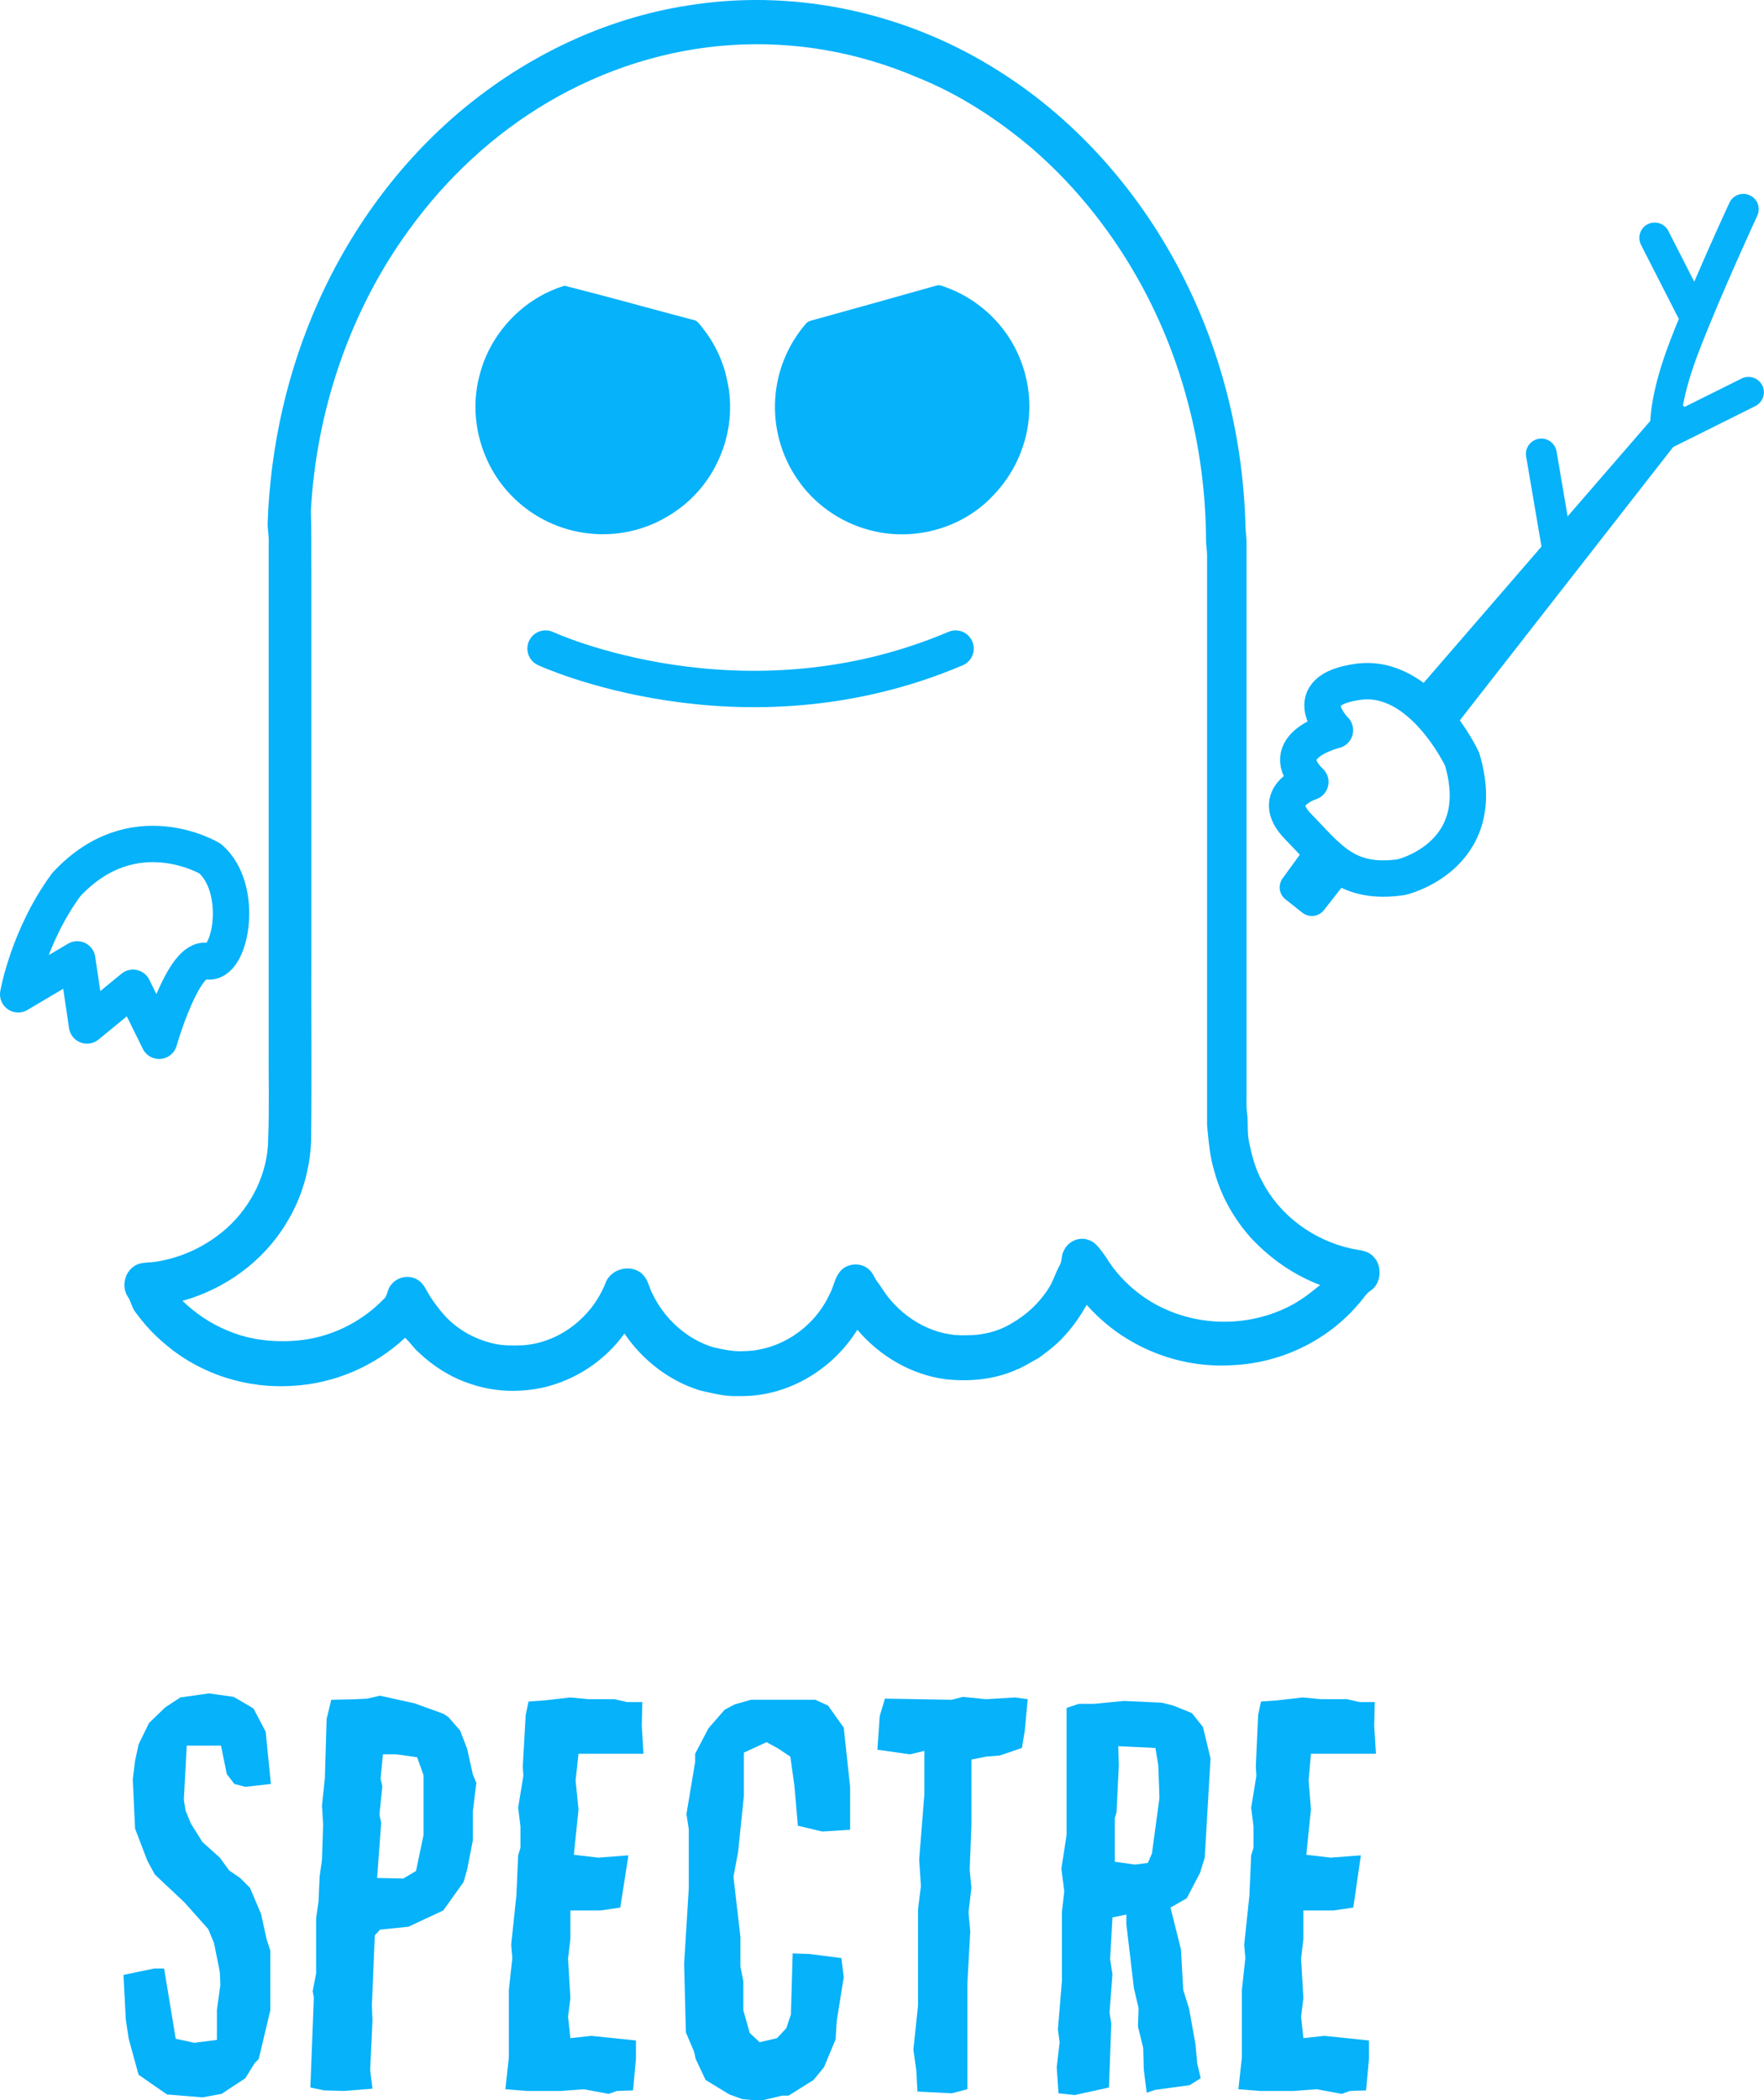 <?xml version="1.0" encoding="utf-8"?>
<!-- Generator: Adobe Illustrator 22.0.1, SVG Export Plug-In . SVG Version: 6.00 Build 0)  -->
<svg version="1.1"
	 id="svg2" inkscape:export-filename="/home/mschwarz/Documents/OutOfOrder/shirt/spectre.svg.png" inkscape:export-xdpi="807.59918" inkscape:export-ydpi="807.59918" inkscape:version="0.91 r13725" sodipodi:docname="spectre.svg" xmlns:cc="http://creativecommons.org/ns#" xmlns:dc="http://purl.org/dc/elements/1.1/" xmlns:inkscape="http://www.inkscape.org/namespaces/inkscape" xmlns:rdf="http://www.w3.org/1999/02/22-rdf-syntax-ns#" xmlns:sodipodi="http://sodipodi.sourceforge.net/DTD/sodipodi-0.dtd" xmlns:svg="http://www.w3.org/2000/svg"
	 xmlns="http://www.w3.org/2000/svg" xmlns:xlink="http://www.w3.org/1999/xlink" x="0px" y="0px" viewBox="0 0 702.1 835.8"
	 style="enable-background:new 0 0 702.1 835.8;" xml:space="preserve">
<style type="text/css">
	.st0{fill:#06B2FA;}
	.st1{fill:none;stroke:#06B2FA;stroke-width:14.473;stroke-linecap:round;stroke-miterlimit:10;}
	.st2{fill:none;stroke:#06B2FA;stroke-width:14.473;stroke-linecap:round;stroke-linejoin:round;stroke-miterlimit:10;}
</style>
<g id="g60" transform="translate(-65.664,-87.075)">
	<path id="path64" inkscape:connector-curvature="0" class="st0" d="M342.5,88.8c41.7-6,85.1,3.8,121.1,26.8
		c31,19.6,56.5,48.7,73.4,82.5c15.3,30.4,23.6,64.6,24.4,99c0.1,1.9,0.4,3.8,0.4,5.6v220.6c0,2.2-0.1,4.4,0.2,6.6
		c0.5,3.9,0,7.8,0.8,11.7c1.1,5.3,2.5,10.7,5.1,15.4c7.2,14.2,21,23.8,35.6,27c3,0.7,6.5,0.6,8.8,3.2c3.6,3.5,3.2,10.5-0.9,13.4
		c-2,1.2-3.2,3.5-4.8,5.2c-12.7,15.1-31.5,23.8-50.4,24.6c-21.4,1.4-43.3-7.3-58-24c-2.4,4.1-5,8.1-8.3,11.7
		c-3.2,3.8-7.1,6.7-10.9,9.5c-3,1.5-5.8,3.5-9,4.7c-8.8,3.9-18.6,4.7-28,3.7c-13.5-1.8-26-9-35.1-19.7c-10.2,16.4-28.4,26.8-47,26.4
		c-5.3,0.3-10.5-1.1-15.5-2.2c-12.1-3.7-22.9-11.9-30.2-22.7c-7.8,10.9-19.4,18.4-31.9,21.4c-9.7,2.2-20,1.9-29.5-1.4
		c-7.6-2.5-14.5-6.8-20.4-12.4c-2-1.7-3.5-4.1-5.5-5.9c-12.2,11.4-28.2,18.2-44.5,19.1c-18.4,1.3-37.3-4.6-51.6-17.1
		c-4.3-3.6-8-7.8-11.4-12.4c-1.3-1.8-1.6-4.1-2.9-6c-2.5-3.8-1.3-9.4,2.3-11.9c2.4-1.9,5.6-1.5,8.4-1.9c10.6-1.5,20.8-6.3,28.9-13.6
		c9.6-8.7,16.2-21.7,16.3-35.2c0.5-12.7,0.1-25.4,0.2-38.1v-199c0.2-2.8-0.5-5.7-0.4-8.5c1.1-30.3,7.9-60.4,20.2-87.8
		c13.7-30.6,34.2-57.8,59.6-78.3C278.5,107.4,309.8,93.3,342.5,88.8 M356.9,105c-25.6,1.6-50.8,9.6-73.2,22.8
		c-21.4,12.6-40.3,30.1-55.2,50.7c-23.3,31.9-36.9,71.5-39.1,111.8c0.3,8.3,0.1,16.7,0.2,25v148.9c-0.1,25.6,0.2,51.2-0.1,76.7
		c-0.4,11.7-3.8,23.2-9.9,33c-9.3,15.5-24.7,26.3-41.3,30.9c5.3,5.1,11.4,9.2,18.1,11.9c8.7,3.7,18.3,4.7,27.6,3.9
		c12.8-1.1,25.2-7,34.4-16.5c1.6-1.4,1.4-3.9,2.8-5.5c2.5-3.5,7.7-4.4,11.1-1.9c2.1,1.4,3.1,4,4.4,6.1c1.8,2.8,3.8,5.5,6,7.9
		c5.2,5.7,12.1,9.4,19.4,11.1c3.8,0.9,7.7,0.8,11.5,0.7c14.2-0.9,27.4-10.7,33-24.6c2.2-6.4,11.3-8.1,15.4-3c1.7,2,2.1,4.8,3.4,7.2
		c4.9,10.1,13.7,17.9,23.9,21.1c4.2,1,8.5,1.9,12.8,1.6c14-0.3,27.5-9.2,33.7-22.5c1.6-2.8,2-6.3,4-8.9c2.7-3.6,8.3-4.1,11.6-1.2
		c1.7,1.3,2.3,3.6,3.6,5.2c1.4,1.8,2.5,3.8,3.9,5.6c7.6,9.7,19.2,16,31.2,15.5c6.3,0.1,12.8-1.4,18.3-4.8c5.8-3.3,11-8.1,14.7-14
		c1.8-2.8,2.7-6.1,4.3-9c1.1-1.7,0.6-4,1.6-5.7c1.7-3.9,6.2-5.9,10-4.4c3.1,1,4.8,4.1,6.8,6.7c3.4,5.7,8,10.6,13.2,14.6
		c17.1,13,40.9,14.7,59.8,5.1c4.4-2.2,8.4-5.3,12.3-8.5c-10.3-3.9-19.6-10.3-27.3-18.5c-6.7-7.4-12-16.5-14.7-26.4
		c-1.9-6-2.4-12.4-3-18.7V308.1c0-1.9-0.4-3.8-0.4-5.7c-0.1-18.8-2.5-37.6-7.4-55.7c-10.3-39.1-32.1-74.8-61.8-100.5
		c-13.8-11.7-29.2-21.7-45.7-28.3C407,107.7,381.8,103.4,356.9,105L356.9,105z"/>
	<path id="path66" inkscape:connector-curvature="0" class="st0" d="M441.4,296.9c-9.5,3.3-20,3.8-29.8,1.1
		c-11.6-3.1-22-10.4-28.7-20.4c-6.3-9.2-9.4-20.5-8.7-31.6c0.6-11,5-21.8,12.3-30.2c0.5-0.6,1.2-0.9,1.9-1.1
		c16.7-4.6,33.4-9.3,50.1-14c1.3-0.4,2.6,0.4,3.9,0.8c12,4.4,22.1,13.5,27.7,24.9c4.2,8.5,6,18.2,5,27.6c-1.1,11.1-6.1,21.9-13.9,30
		C455.8,289.9,448.9,294.3,441.4,296.9z"/>
	<path id="path68" inkscape:connector-curvature="0" class="st0" d="M300.2,299.4c-11.6-1.2-22.6-6.5-30.8-14.9
		c-12.2-12.3-17.4-31.1-12.9-47.9c4.1-16.7,17.4-30.9,33.9-35.8c17.1,4.3,34.1,9.1,51.2,13.6c1.6,0.2,2.5,1.7,3.4,2.8
		c4.9,6.1,8.4,13.2,10,20.9c2.4,10.3,1.3,21.5-3,31.2c-4.2,9.8-11.6,18.1-20.8,23.4C322,298.2,310.9,300.6,300.2,299.4L300.2,299.4z
		"/>
	<path id="path70" inkscape:connector-curvature="0" class="st1" d="M282.8,345.2c0,0,78,36.2,163.2,0"/>
	<path id="path72" inkscape:connector-curvature="0" class="st2" d="M149.3,428.8c0,0-30.6-18.5-57.3,10.4
		c-15.1,20.6-19.1,43.6-19.1,43.6l23.5-13.9l3.9,26.3l18.3-15l10.4,21.1c0,0,9.7-34.1,19-31.7C157.4,471.9,163.3,441,149.3,428.8z"
		/>
	<path id="path74" inkscape:connector-curvature="0" class="st2" d="M647.6,389.2c0,0-15.9-34.1-41.2-30.8
		c-25.4,3.4-9.4,19.3-9.4,19.3s-24.8,6-9.8,20.6c0,0-17,5.3-4.9,17.7c12.1,12.4,19.2,23.3,41,20.2
		C623.2,436.3,659.2,428,647.6,389.2L647.6,389.2z"/>
	<path id="path76" inkscape:connector-curvature="0" class="st0" d="M742.1,226.3c8.8-22.8,22.9-53.1,23-53.4c1.4-3.1,0.1-6.7-3-8.1
		c-3.1-1.4-6.7-0.1-8.1,3c-0.1,0.2-6.9,14.8-14,31.4L729.7,179c-1.5-3-5.2-4.2-8.2-2.7s-4.2,5.2-2.7,8.2l14.7,28.8
		c0.1,0.2,0.2,0.4,0.4,0.6c-1.1,2.7-2.2,5.4-3.2,8c-6.3,16.3-7.9,26.7-8.2,32.7l-32.9,38l-4.4-25.9c-0.6-3.3-3.8-5.6-7.1-5
		s-5.6,3.7-5,7.1l6.1,35.8l-49.8,57.6c-1.1,1.3-1.6,2.9-1.5,4.6c0.2,1.7,1,3.2,2.3,4.2l6.7,5.3c1.3,1,2.9,1.5,4.5,1.3s3.1-1,4.1-2.3
		L731.6,265l32.7-16.3c3-1.5,4.3-5.2,2.8-8.2s-5.2-4.3-8.2-2.8L736.2,249l-0.7-0.5C736.4,243.4,738.3,236.1,742.1,226.3L742.1,226.3
		z"/>
	<path id="path78" inkscape:connector-curvature="0" class="st0" d="M587.3,421.3l-10.8,14.9c-1.1,1.3-1.6,2.9-1.5,4.6
		c0.2,1.7,1,3.2,2.3,4.2l6.7,5.3c1.3,1,2.9,1.5,4.5,1.3s3.1-1,4.1-2.3l13.8-17.6h-11.6L587.3,421.3z"/>
	<g id="flowRoot4221" transform="matrix(2.31,0,0,2.31,341.654,-818.316)">
		<path id="path4189" class="st0" d="M-83.5,683.7l4.3,0.6l3.4,2l2.1,4l0.9,9l-4.4,0.5l-1.9-0.5l-1.3-1.7l-1-4.9h-5.9l-0.5,9.3
			l0.3,1.9l0.9,2.2l2,3.2l3,2.7l1.6,2.2l1.9,1.3l1.7,1.7l1.9,4.5l1,4.5l0.6,1.8v10.3l-2,8.4l-0.7,0.7l-1.6,2.6l-4.1,2.7l-3.3,0.6
			l-6.1-0.5l-4.9-3.4l-1.7-6.2l-0.5-3.3l-0.4-7.7l5.3-1.1h1.7l2,12.1l3.2,0.7l3.9-0.5v-5.2l0.6-4.3l-0.1-2.2l-1-5l-1-2.4l-4.1-4.6
			l-5.1-4.8l-1.3-2.4l-2.1-5.5l-0.4-8.5l0.4-3.2l0.6-2.8l1.8-3.7l2.8-2.7l2.6-1.7L-83.5,683.7L-83.5,683.7z"/>
		<path id="path4191" class="st0" d="M-58.1,684.7l1.9-0.1l2.2-0.5l5.9,1.3l5,1.8l0.9,0.6l2,2.3l1.2,3.1l1,4.5l0.6,1.4L-38,704v5
			l-1,5.1l-0.6,2.1l-3.5,4.9l-6,2.8l-4.9,0.5l-0.9,1l-0.5,12l0.1,2.7l-0.4,8.5l0.4,3.2l-4.9,0.4l-3.4-0.1l-2.4-0.5l0.6-15.5
			l-0.2-1.1l0.6-3.1v-9.5l0.4-2.8l0.2-4.4l0.4-2.8l0.2-6.1L-64,703l0.5-4.7l0.3-10.2l0.8-3.3L-58.1,684.7L-58.1,684.7z M-53.5,694.2
			l-0.4,4.2l0.3,1.3l-0.5,4.9l0.3,1.4l-0.7,9.5l4.5,0.1l2.2-1.3l1.3-6.2v-10.3l-1.1-3.1l-3.6-0.5L-53.5,694.2L-53.5,694.2z"/>
		<path id="path4193" class="st0" d="M-25.6,684.9l4.4-0.5l3.1,0.3h4.5l2.2,0.5h2.6l-0.1,4.1l0.3,4.8h-11.2l-0.5,4.6l0.5,5l-0.8,7.8
			l4.2,0.5l5.2-0.4l-1.4,9l-3.4,0.5h-5.2v4.9l-0.4,3.4l0.4,6.8l-0.4,3.2l0.4,3.7l3.6-0.4l7.7,0.8v3.1l-0.5,5.5l-2.8,0.1l-1.4,0.5
			l-4.3-0.8l-4,0.3h-5.7l-3.8-0.3l0.6-5.5v-11.6l0.6-5.5l-0.2-2.3l0.9-8.5l0.3-6.9l0.4-1.3v-3.7l-0.4-3.2l0.9-5.5l-0.1-1.6l0.5-8.9
			l0.5-2.3L-25.6,684.9L-25.6,684.9z"/>
		<path id="path4195" class="st0" d="M12.6,692.1l-3.9,1.8v7.4L7.7,711l-0.8,4.3l1.2,10.4v5.1l0.5,2.5v5l1.1,3.9l1.7,1.6l3-0.7
			l1.6-1.7l0.8-2.4l0.3-10.5l2.9,0.1l5.5,0.7l0.4,3.3l-1.2,7.5l-0.2,3.2l-2,4.8l-1.8,2.2l-4.3,2.7h-1.1l-3.8,0.9l-3.1-0.3l-2.2-0.8
			l-4.1-2.5l-1.7-3.6l-0.3-1.3l-1.4-3.3l-0.3-11.8l0.8-13v-10.2l-0.4-2.6l1.5-9v-1.4l2.3-4.4l2.8-3.2l1.7-0.9l2.8-0.8h11.1l2.2,1
			l2.7,3.8l1.1,10.2v7.4l-4.8,0.3l-4.2-1l-0.6-6.9l-0.7-5l-2.1-1.4L12.6,692.1L12.6,692.1z"/>
		<path id="path4197" class="st0" d="M44.5,684.8l1.9-0.5l4,0.4l5-0.3l2.2,0.3l-0.5,5.4l-0.5,3l-3.8,1.3l-2.4,0.2l-2.5,0.5v11.3
			l-0.3,7.7l0.3,3.1l-0.5,4.2l0.3,3.3l-0.5,9v18.2l-2.7,0.7l-5.9-0.3l-0.2-3.7l-0.5-3.5l0.8-7.6v-16.6l0.5-4l-0.3-4.6l0.9-11.3v-7.4
			l-2.5,0.6l-5.6-0.8l0.4-5.8l0.9-3L44.5,684.8L44.5,684.8z"/>
		<path id="path4199" class="st0" d="M85.5,751.2l-5.9,0.8l-1.5,0.5l-0.5-4l-0.1-3.7l-0.9-3.7l0.1-3.2l-0.8-3.4l-1.3-11v-1.7
			l-2.4,0.5l-0.4,7.2l0.4,2.6l-0.5,6.6l0.3,1.9l-0.4,11l-5.9,1.3l-2.8-0.3l-0.3-4.5l0.5-4.3l-0.3-2.2l0.7-8.4v-11.9l0.4-3.5
			l-0.5-3.9l0.9-5.8v-21.9l2.1-0.7h2.6l5.2-0.5l6.5,0.3l2,0.5l3.2,1.3l1.9,2.4l1.3,5.4L88.1,712l-0.8,2.6L85,719l-2.8,1.6l1.8,7.2
			l0.4,7l1,3.2l1.1,6.1l0.3,3.3l0.6,2.6L85.5,751.2L85.5,751.2z M76.1,713.2l2.2-0.3l0.7-1.6l1.3-9.6l-0.2-5.6l-0.5-3l-6.4-0.3
			l0.1,3.3l-0.4,8.1l-0.3,1v7.5L76.1,713.2L76.1,713.2z"/>
		<path id="path4201" class="st0" d="M100.6,684.9l4.4-0.5l3.1,0.3h4.5l2.2,0.5h2.6l-0.1,4.1l0.3,4.8h-11.2l-0.4,4.6l0.4,5l-0.8,7.8
			l4.2,0.5l5.2-0.4l-1.3,9l-3.4,0.5h-5.2v4.9l-0.4,3.4l0.4,6.8l-0.4,3.2l0.4,3.7l3.6-0.4l7.7,0.8v3.1l-0.5,5.5l-2.8,0.1l-1.4,0.5
			l-4.3-0.8l-4,0.3h-5.7l-3.8-0.3l0.6-5.5v-11.6l0.6-5.5l-0.2-2.3l0.9-8.5l0.3-6.9l0.4-1.3v-3.7l-0.4-3.2l0.9-5.5l-0.1-1.6l0.4-8.9
			l0.5-2.3L100.6,684.9L100.6,684.9z"/>
	</g>
</g>
</svg>
